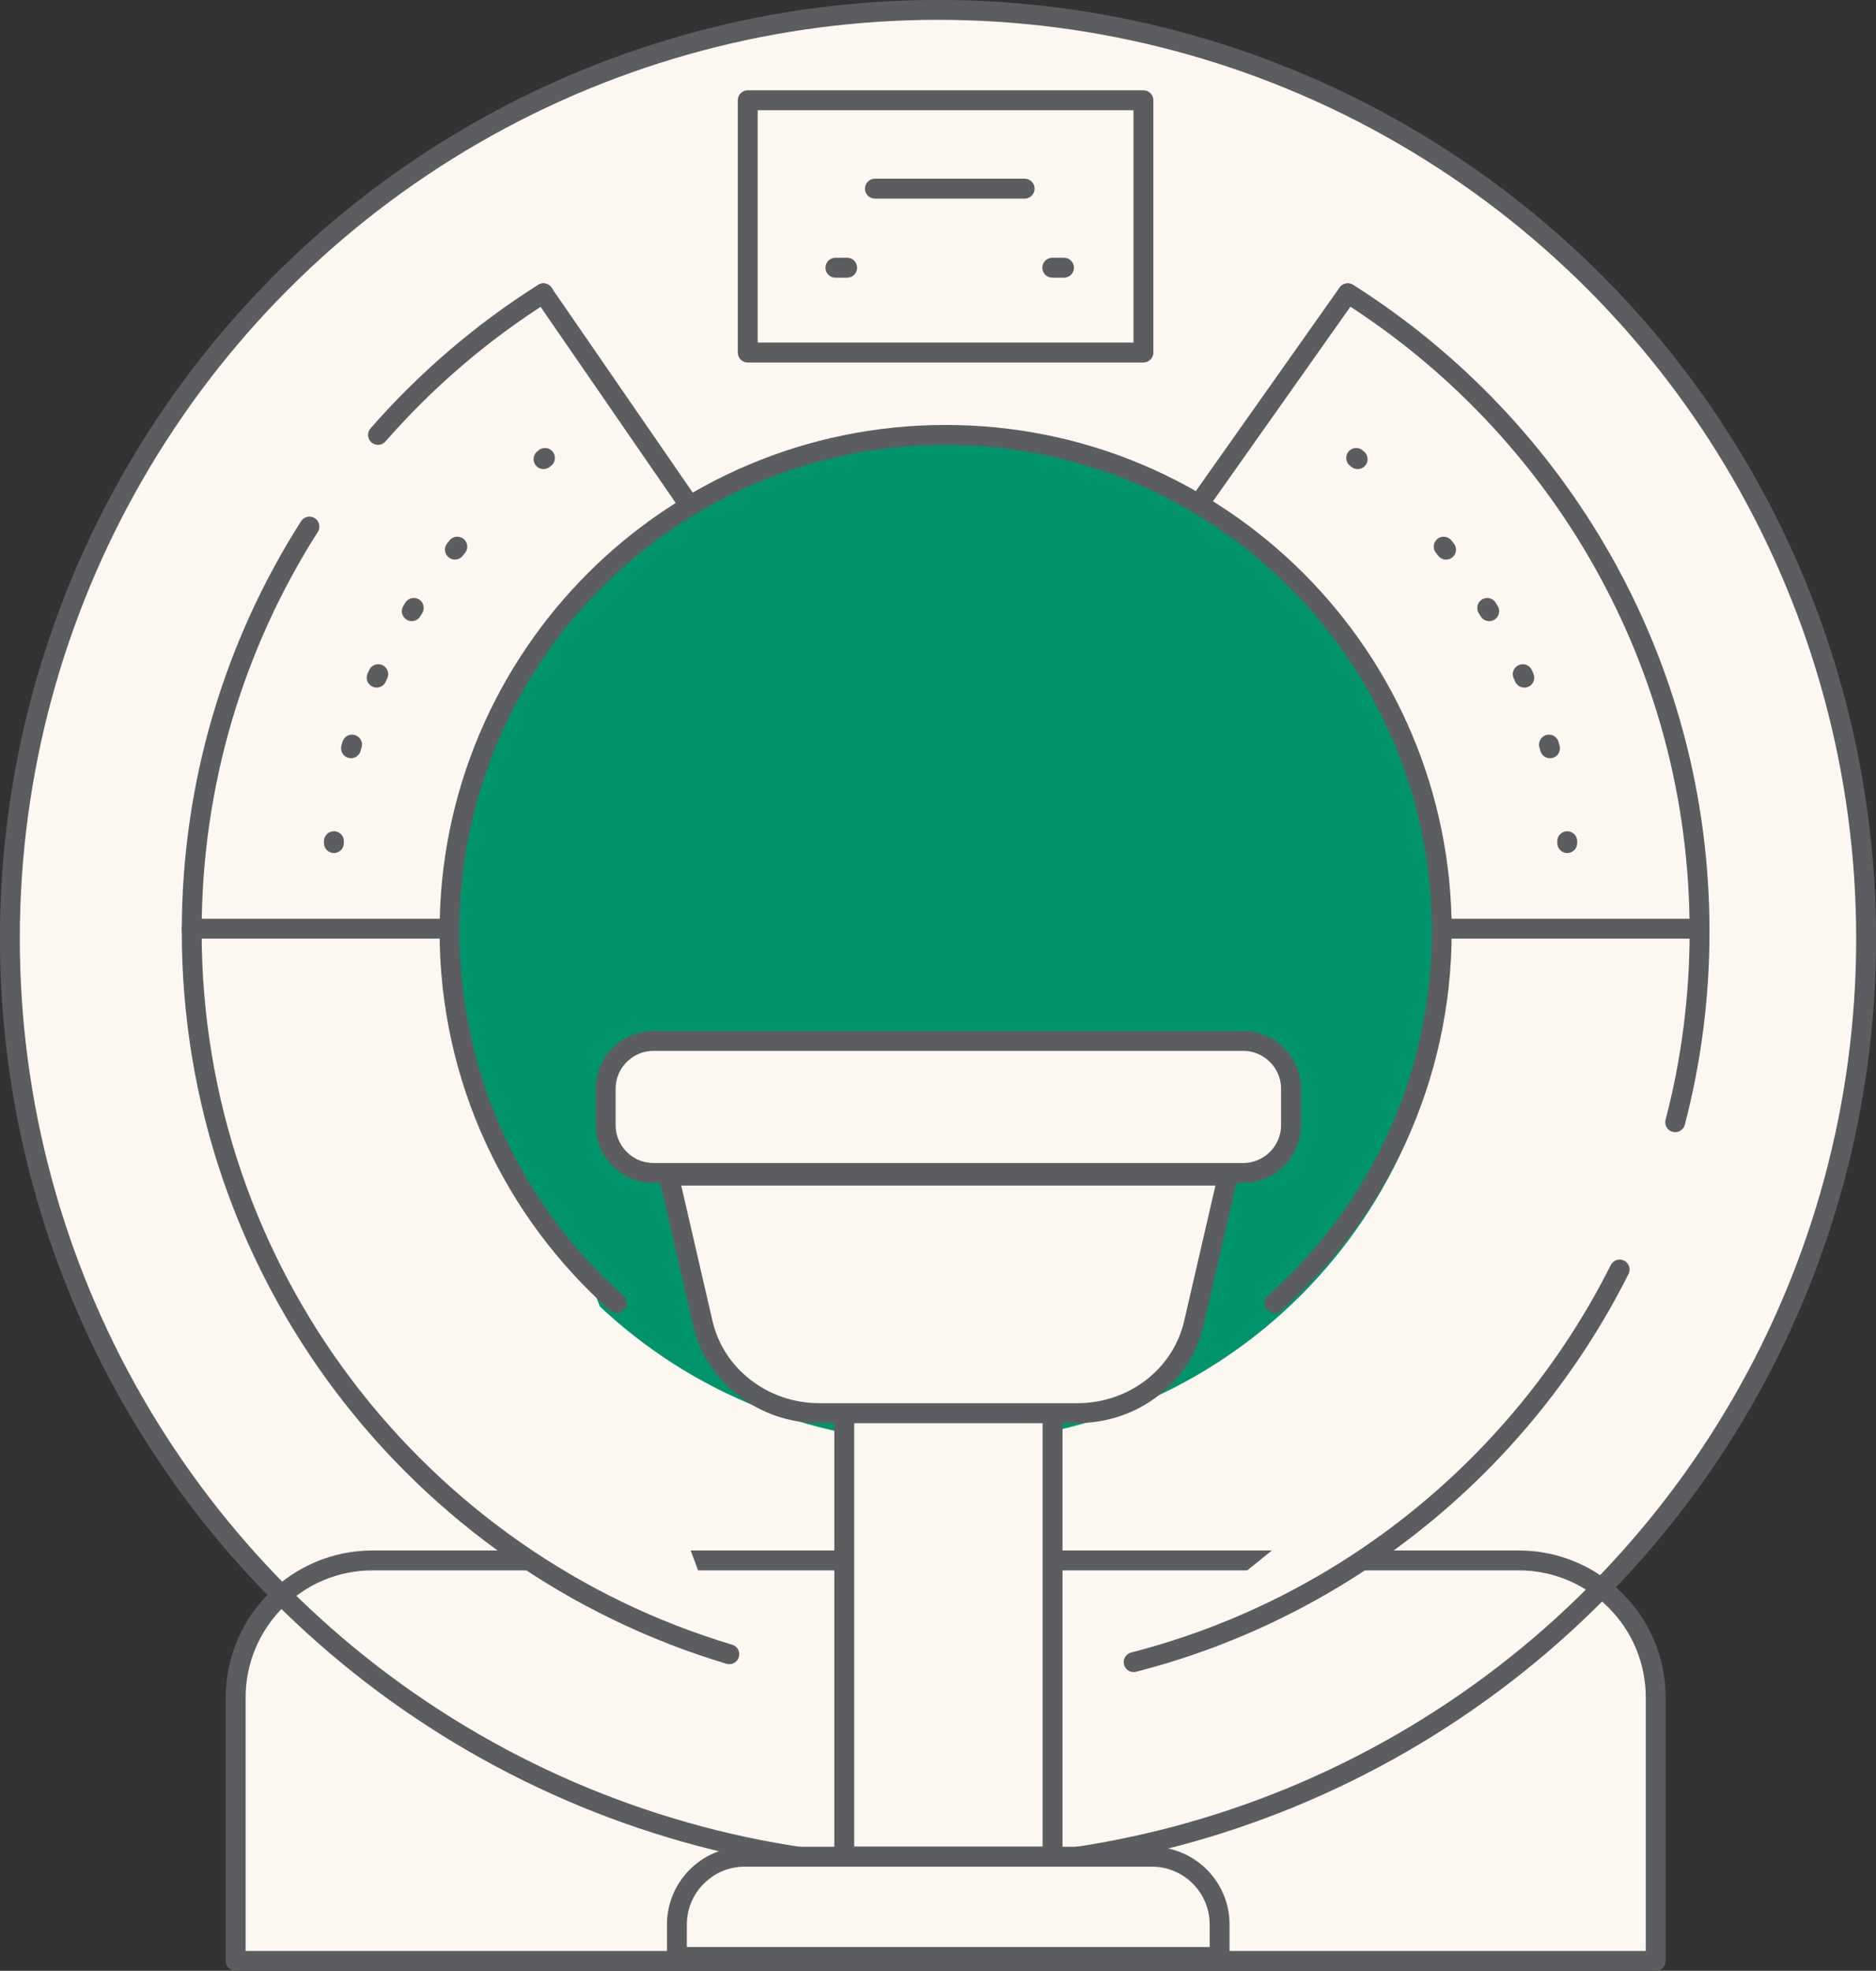<?xml version="1.0" encoding="UTF-8"?><svg id="Layer_2" xmlns="http://www.w3.org/2000/svg" viewBox="0 0 142.48 149.59"><rect x="0" y="0" width="142.48" height="149.59" fill="#333333" stroke="none"/><defs><style>.cls-mri-1{stroke-dasharray:0 0 0 0 .29 5.42 .29 5.42;stroke-dashoffset:18.92px;}.cls-mri-1,.cls-mri-2,.cls-mri-3,.cls-mri-4{stroke:#5c5d60;stroke-linecap:round;stroke-linejoin:round;stroke-width:1.51px;}.cls-mri-1,.cls-mri-2,.cls-mri-4{fill:none;}.cls-mri-5{fill:#00946d;}.cls-mri-3,.cls-mri-6{fill:#fcf8f1;}.cls-mri-4{stroke-dasharray:0 0 0 0 1.78 6.91 1.78 6.91;stroke-dashoffset:28.79px;}</style></defs><g id="Layer_1-2"><g><path class="cls-mri-6" d="M125.74,148.84H17.9v-19.99c0-5.75,4.66-10.41,10.4-10.41H115.34c5.75,0,10.41,4.66,10.41,10.41v19.99Z"/><circle class="cls-mri-3" cx="71.24" cy="71.24" r="70.49"/><path class="cls-mri-2" d="M125.74,148.84H17.9v-19.99c0-5.75,4.66-10.41,10.4-10.41H115.34c5.75,0,10.41,4.66,10.41,10.41v19.99Z"/><path class="cls-mri-5" d="M71.74,109.52c21.14,0,38.28-17.14,38.28-38.28s-17.14-38.28-38.28-38.28-38.28,17.14-38.28,38.28,17.14,38.28,38.28,38.28"/><path class="cls-mri-6" d="M127.23,85.18c1.21-4.63,1.85-9.48,1.85-14.48,0-20.39-10.66-38.29-26.71-48.44"/><path class="cls-mri-2" d="M127.23,85.18c1.21-4.63,1.85-9.48,1.85-14.48,0-20.39-10.66-38.29-26.71-48.44"/><path class="cls-mri-3" d="M86.1,126.16c16.17-4.15,29.57-15.19,36.91-29.8"/><path class="cls-mri-3" d="M23.5,39.97c-5.66,8.88-8.94,19.42-8.94,30.73,0,25.91,17.21,47.8,40.83,54.86"/><path class="cls-mri-6" d="M41.27,22.26c-4.69,2.96-8.92,6.59-12.56,10.75"/><path class="cls-mri-2" d="M41.27,22.26c-4.69,2.96-8.92,6.59-12.56,10.75"/><path class="cls-mri-5" d="M96.8,98.91c7.79-6.9,12.7-16.99,12.7-28.22,0-20.81-16.87-37.68-37.68-37.68s-37.68,16.87-37.68,37.68c0,11.22,4.91,21.3,12.69,28.21"/><path class="cls-mri-2" d="M96.8,98.91c7.79-6.9,12.7-16.99,12.7-28.22,0-20.81-16.87-37.68-37.68-37.68s-37.68,16.87-37.68,37.68c0,11.22,4.91,21.3,12.69,28.21"/><line class="cls-mri-2" x1="52.39" y1="38.4" x2="41.27" y2="22.27"/><line class="cls-mri-2" x1="91.24" y1="37.99" x2="102.35" y2="22.27"/><line class="cls-mri-2" x1="34.13" y1="70.49" x2="14.56" y2="70.49"/><line class="cls-mri-2" x1="129.07" y1="70.49" x2="109.5" y2="70.49"/><rect class="cls-mri-6" x="56.79" y="7.61" width="30.05" height="19.15"/><rect class="cls-mri-2" x="56.79" y="7.61" width="30.05" height="19.15"/><path class="cls-mri-6" d="M41.39,34.76s-14.54,10.94-16.04,29.23"/><path class="cls-mri-1" d="M37.31,38.54c-4.07,4.29-9.94,12.1-11.62,22.62"/><path class="cls-mri-2" d="M25.36,63.85v.14m16.03-29.23l-.11,.09"/><path class="cls-mri-6" d="M103,34.76s14.54,10.94,16.04,29.23"/><path class="cls-mri-1" d="M107.07,38.54c4.06,4.29,9.94,12.1,11.62,22.62"/><path class="cls-mri-2" d="M119.03,63.85v.14m-16.03-29.23l.11,.09"/><rect class="cls-mri-6" x="64.12" y="107.26" width="15.82" height="33.66"/><rect class="cls-mri-2" x="64.12" y="107.26" width="15.82" height="33.66"/><path class="cls-mri-6" d="M81.84,107.26h-19.62c-4.24,0-7.92-2.84-8.84-6.82l-2.59-11.21h42.47l-2.59,11.21c-.92,3.99-4.59,6.82-8.84,6.82"/><path class="cls-mri-2" d="M81.84,107.26h-19.62c-4.24,0-7.92-2.84-8.84-6.82l-2.59-11.21h42.47l-2.59,11.21c-.92,3.99-4.59,6.82-8.84,6.82Z"/><path class="cls-mri-6" d="M94.42,89.03H49.63c-2,0-3.63-1.62-3.63-3.63v-2.76c0-2,1.62-3.63,3.63-3.63h44.79c2,0,3.63,1.62,3.63,3.63v2.76c0,2-1.62,3.63-3.63,3.63"/><path class="cls-mri-2" d="M49.63,79.01h44.79c2,0,3.63,1.63,3.63,3.63v2.76c0,2-1.63,3.63-3.63,3.63H49.63c-2,0-3.63-1.63-3.63-3.63v-2.76c0-2,1.63-3.63,3.63-3.63Z"/><path class="cls-mri-6" d="M92.64,148.54H51.41v-2.46c0-2.84,2.31-5.15,5.15-5.15h30.92c2.85,0,5.15,2.31,5.15,5.15v2.46Z"/><path class="cls-mri-2" d="M92.64,148.54H51.41v-2.46c0-2.84,2.31-5.15,5.15-5.15h30.92c2.85,0,5.15,2.31,5.15,5.15v2.46Z"/><line class="cls-mri-2" x1="66.45" y1="14.32" x2="77.82" y2="14.32"/><line class="cls-mri-4" x1="71.24" y1="20.32" x2="76.47" y2="20.32"/><path class="cls-mri-2" d="M79.92,20.32h.89m-17.36,0h.89"/></g></g></svg>